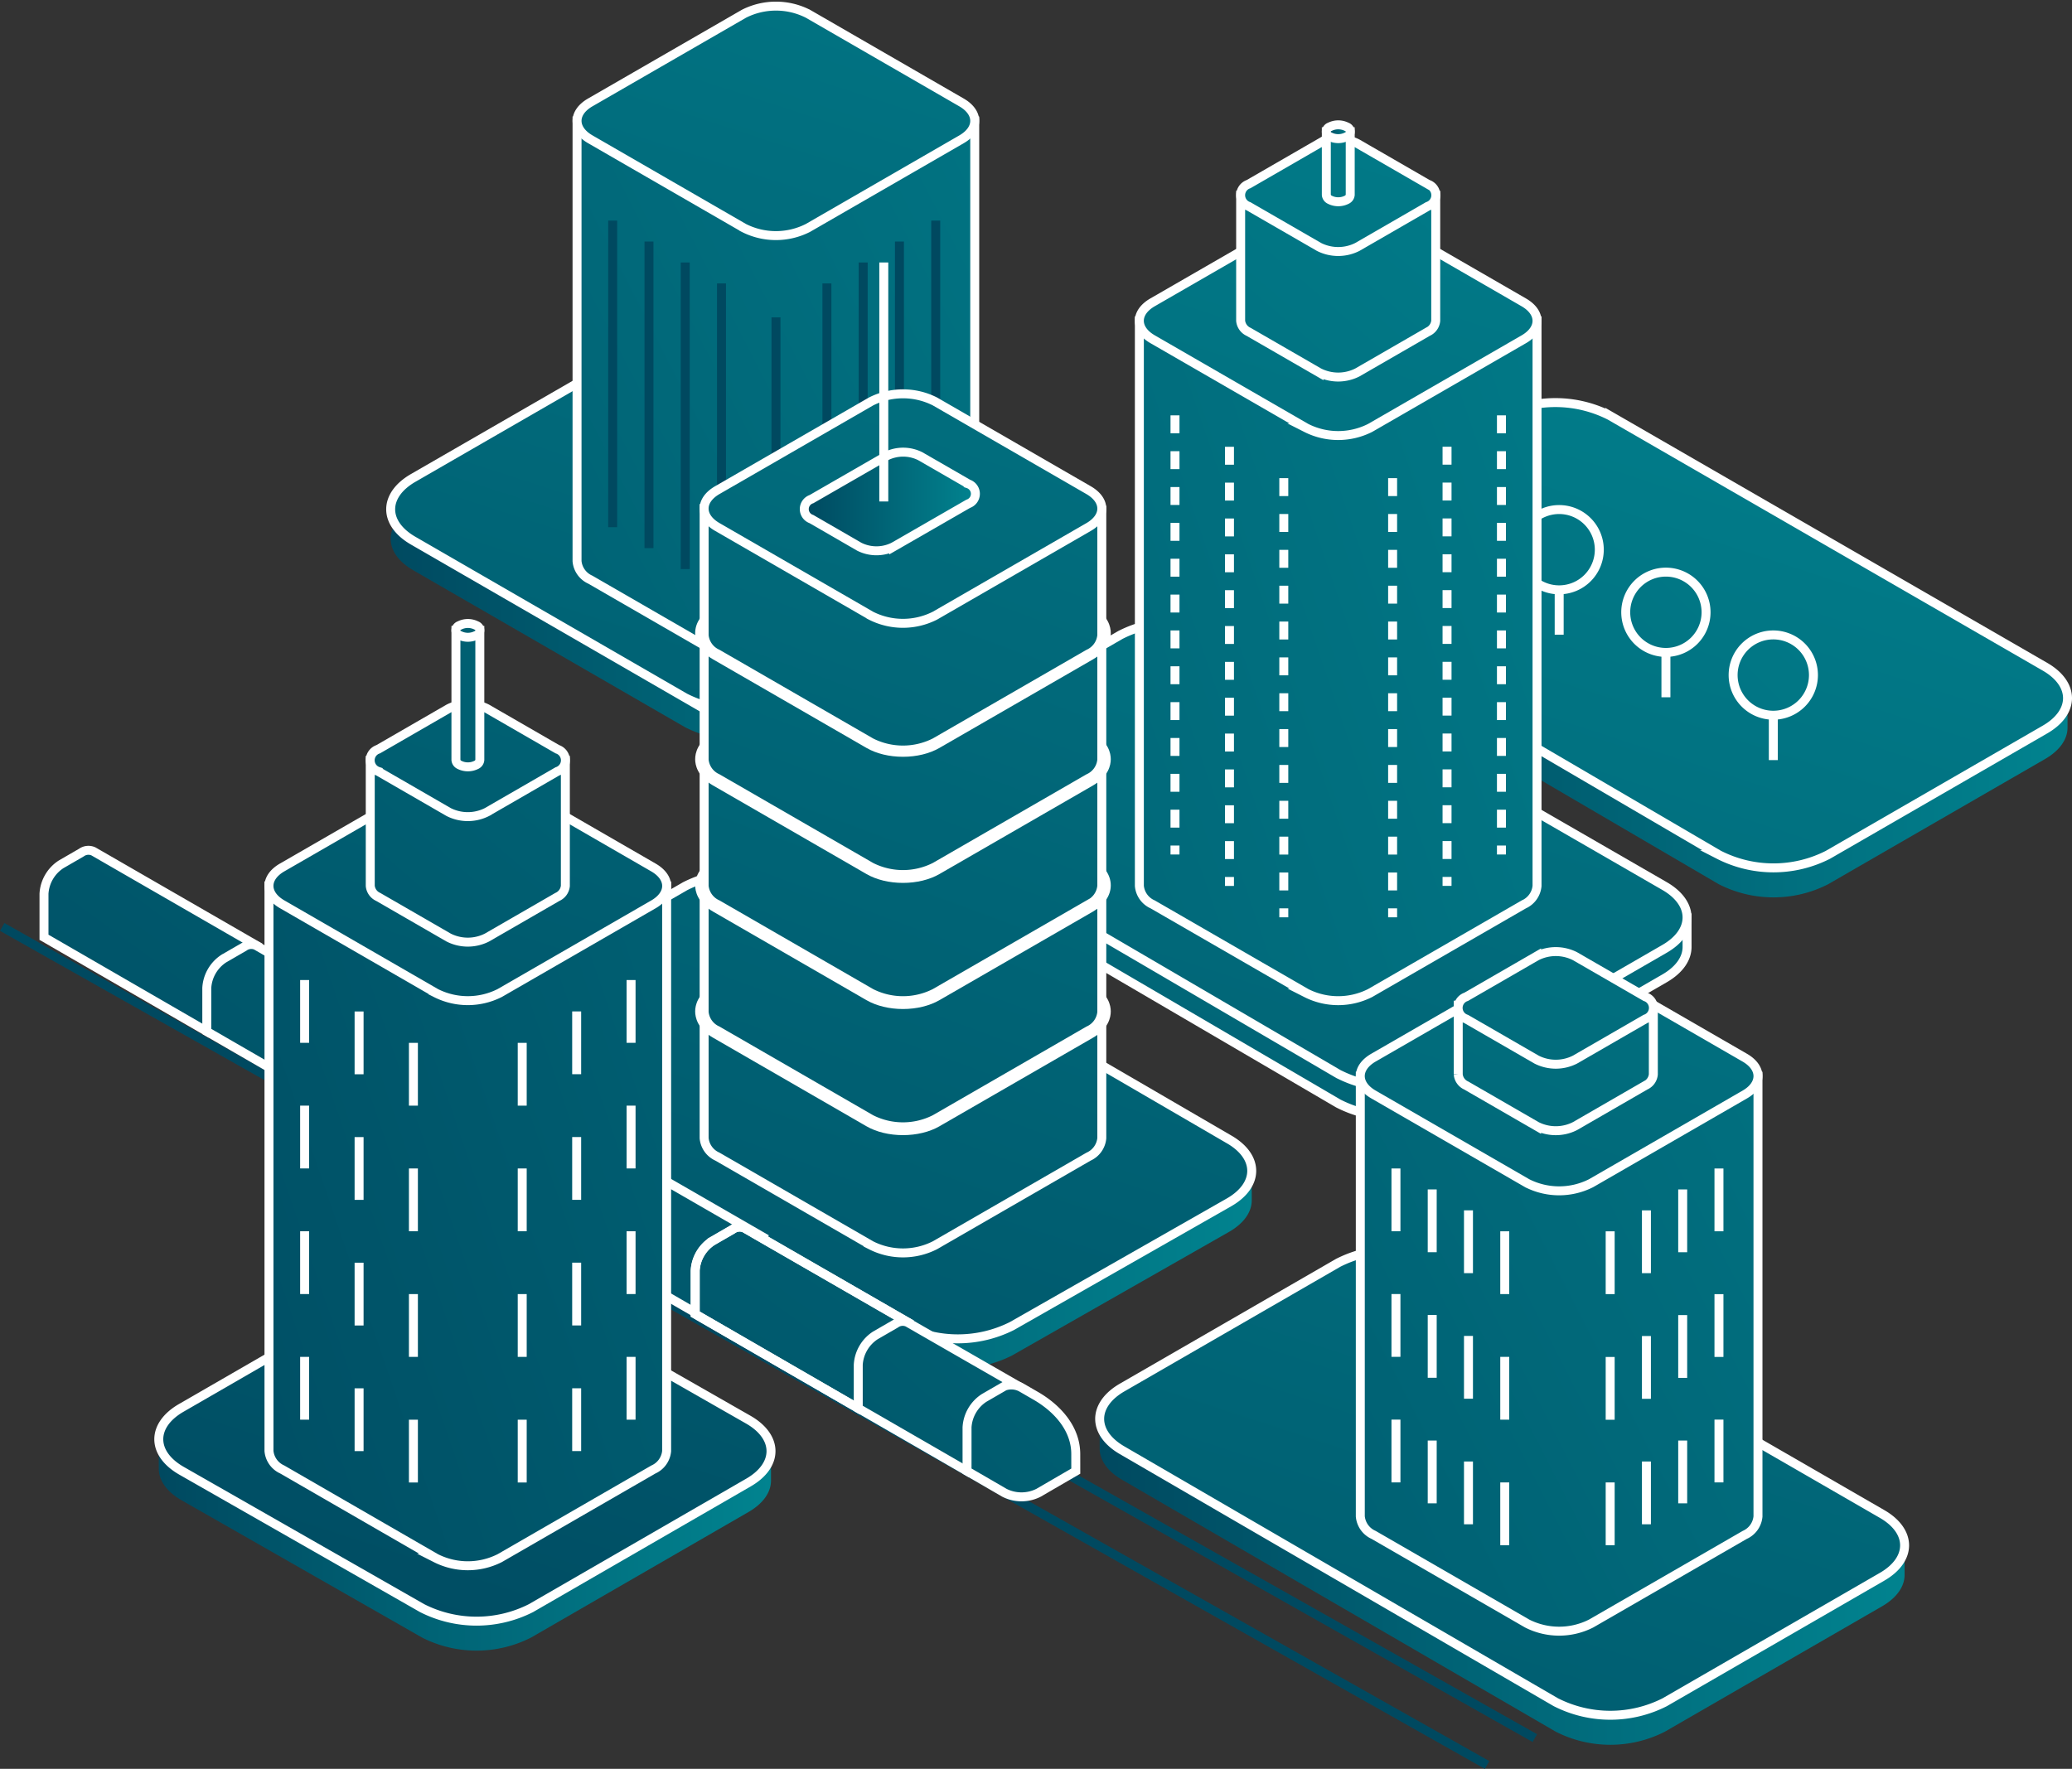 <?xml version="1.0" encoding="UTF-8"?> <svg xmlns="http://www.w3.org/2000/svg" xmlns:xlink="http://www.w3.org/1999/xlink" width="231.128" height="197.367" viewBox="0 0 231.128 197.367"><rect x="0" y="0" width="231.128" height="197.367" fill="#333333" stroke="none"/><defs><linearGradient id="linear-gradient" y1="0.5" x2="1" y2="0.5" gradientUnits="objectBoundingBox"><stop offset="0" stop-color="#004960"></stop><stop offset="1" stop-color="#01838f"></stop></linearGradient><linearGradient id="linear-gradient-8" x1="0.097" y1="1.201" x2="2.669" y2="-3.272" xlink:href="#linear-gradient"></linearGradient><linearGradient id="linear-gradient-9" x1="-0.287" y1="1.864" x2="1.774" y2="-1.704" xlink:href="#linear-gradient"></linearGradient><linearGradient id="linear-gradient-10" x1="-0.707" y1="2.562" x2="1.363" y2="-1.01" xlink:href="#linear-gradient"></linearGradient><linearGradient id="linear-gradient-11" x1="-0.72" y1="2.603" x2="1.35" y2="-0.968" xlink:href="#linear-gradient"></linearGradient><linearGradient id="linear-gradient-12" x1="-1.093" y1="3.248" x2="0.976" y2="-0.324" xlink:href="#linear-gradient"></linearGradient><linearGradient id="linear-gradient-13" x1="-0.832" y1="2.809" x2="1.749" y2="-1.665" xlink:href="#linear-gradient"></linearGradient><linearGradient id="linear-gradient-14" x1="-0.461" y1="2.161" x2="1.604" y2="-1.409" xlink:href="#linear-gradient"></linearGradient><linearGradient id="linear-gradient-15" x1="-15.569" y1="16.569" x2="5.126" y2="-4.126" xlink:href="#linear-gradient"></linearGradient><linearGradient id="linear-gradient-16" x1="-15.296" y1="16.293" x2="5.402" y2="-4.401" xlink:href="#linear-gradient"></linearGradient><linearGradient id="linear-gradient-17" x1="-15.846" y1="16.846" x2="4.849" y2="-3.849" xlink:href="#linear-gradient"></linearGradient><linearGradient id="linear-gradient-18" x1="-1.258" y1="2.506" x2="6.568" y2="-6.663" xlink:href="#linear-gradient"></linearGradient><linearGradient id="linear-gradient-19" x1="-1.419" y1="2.695" x2="6.406" y2="-6.473" xlink:href="#linear-gradient"></linearGradient><linearGradient id="linear-gradient-20" x1="-1.742" y1="3.073" x2="6.083" y2="-6.095" xlink:href="#linear-gradient"></linearGradient><linearGradient id="linear-gradient-21" x1="-1.904" y1="3.262" x2="5.922" y2="-5.906" xlink:href="#linear-gradient"></linearGradient><linearGradient id="linear-gradient-22" x1="-1.581" y1="2.884" x2="6.245" y2="-6.284" xlink:href="#linear-gradient"></linearGradient><linearGradient id="linear-gradient-24" x1="-2.909" y1="4.033" x2="7.599" y2="-7.06" xlink:href="#linear-gradient"></linearGradient><linearGradient id="linear-gradient-25" x1="-4.589" y1="5.448" x2="10.699" y2="-9.373" xlink:href="#linear-gradient"></linearGradient><linearGradient id="linear-gradient-26" x1="-2.115" y1="5.028" x2="8.238" y2="-12.902" xlink:href="#linear-gradient"></linearGradient><linearGradient id="linear-gradient-27" x1="-1.963" y1="2.168" x2="2.217" y2="-0.827" xlink:href="#linear-gradient"></linearGradient><linearGradient id="linear-gradient-28" x1="-2.245" y1="5.255" x2="1.935" y2="-1.987" xlink:href="#linear-gradient"></linearGradient><linearGradient id="linear-gradient-29" x1="-1.2" y1="3.076" x2="2.98" y2="-3.805" xlink:href="#linear-gradient"></linearGradient><linearGradient id="linear-gradient-30" x1="-1.284" y1="3.591" x2="2.896" y2="-3.65" xlink:href="#linear-gradient"></linearGradient><linearGradient id="linear-gradient-31" x1="-1.359" y1="3.337" x2="2.821" y2="-3.544" xlink:href="#linear-gradient"></linearGradient><linearGradient id="linear-gradient-32" x1="-1.443" y1="3.866" x2="2.737" y2="-3.375" xlink:href="#linear-gradient"></linearGradient><linearGradient id="linear-gradient-33" x1="-1.518" y1="3.598" x2="2.663" y2="-3.283" xlink:href="#linear-gradient"></linearGradient><linearGradient id="linear-gradient-34" x1="-1.602" y1="4.141" x2="2.578" y2="-3.101" xlink:href="#linear-gradient"></linearGradient><linearGradient id="linear-gradient-35" x1="-1.676" y1="3.859" x2="2.504" y2="-3.022" xlink:href="#linear-gradient"></linearGradient><linearGradient id="linear-gradient-36" x1="-1.76" y1="4.416" x2="2.42" y2="-2.826" xlink:href="#linear-gradient"></linearGradient><linearGradient id="linear-gradient-37" x1="-1.832" y1="4.116" x2="2.348" y2="-2.765" xlink:href="#linear-gradient"></linearGradient><linearGradient id="linear-gradient-38" x1="-1.917" y1="4.687" x2="2.263" y2="-2.555" xlink:href="#linear-gradient"></linearGradient><linearGradient id="linear-gradient-39" x1="-2.341" y1="2.082" x2="1.84" y2="-0.363" xlink:href="#linear-gradient"></linearGradient><linearGradient id="linear-gradient-40" x1="-2.7" y1="6.044" x2="1.48" y2="-1.197" xlink:href="#linear-gradient"></linearGradient><linearGradient id="linear-gradient-41" x1="-6.179" y1="7.521" x2="2.342" y2="-1.619" xlink:href="#linear-gradient"></linearGradient><linearGradient id="linear-gradient-42" x1="-6.345" y1="12.357" x2="2.175" y2="-2.402" xlink:href="#linear-gradient"></linearGradient><linearGradient id="linear-gradient-43" x1="-56.031" y1="19.753" x2="13.527" y2="-3.981" xlink:href="#linear-gradient"></linearGradient><linearGradient id="linear-gradient-44" x1="0" y1="0.5" y2="0.5" xlink:href="#linear-gradient"></linearGradient><linearGradient id="linear-gradient-45" x1="-1.747" y1="2.013" x2="2.433" y2="-0.982" xlink:href="#linear-gradient"></linearGradient><linearGradient id="linear-gradient-46" x1="-2.028" y1="4.88" x2="2.152" y2="-2.362" xlink:href="#linear-gradient"></linearGradient><linearGradient id="linear-gradient-47" x1="-4.733" y1="8.424" x2="3.788" y2="-4.818" xlink:href="#linear-gradient"></linearGradient><linearGradient id="linear-gradient-48" x1="-4.819" y1="9.714" x2="3.701" y2="-5.045" xlink:href="#linear-gradient"></linearGradient><linearGradient id="linear-gradient-50" x1="-0.535" y1="1.026" x2="3.645" y2="-1.418" xlink:href="#linear-gradient"></linearGradient><linearGradient id="linear-gradient-51" x1="-0.895" y1="2.917" x2="3.285" y2="-4.324" xlink:href="#linear-gradient"></linearGradient><linearGradient id="linear-gradient-52" x1="-2.499" y1="3.574" x2="6.021" y2="-5.566" xlink:href="#linear-gradient"></linearGradient><linearGradient id="linear-gradient-53" x1="-2.666" y1="5.983" x2="5.855" y2="-8.774" xlink:href="#linear-gradient"></linearGradient><linearGradient id="linear-gradient-54" x1="-26.688" y1="5.241" x2="42.864" y2="-6.935" xlink:href="#linear-gradient"></linearGradient><linearGradient id="linear-gradient-55" x1="-28.066" y1="49.973" x2="41.494" y2="-70.496" xlink:href="#linear-gradient"></linearGradient></defs><g id="Group_48" data-name="Group 48" transform="translate(-637.161 -721.576)"><line id="Line_33" data-name="Line 33" x2="165.635" y2="93.503" transform="translate(637.407 825.005)" stroke="#004960" stroke-miterlimit="10" stroke-width="1" fill="url(#linear-gradient)"></line><line id="Line_34" data-name="Line 34" x2="165.635" y2="93.504" transform="translate(642.735 822.008)" stroke="#004960" stroke-miterlimit="10" stroke-width="1" fill="url(#linear-gradient)"></line><path id="Path_288" data-name="Path 288" d="M720.8,883.38c-.051-.031-.1-.064-.149-.1l-26.861-15.343a13.417,13.417,0,0,0-12.137,0l-24.267,14.013a7.832,7.832,0,0,0-.683.449l-1.83-.242v3.295c0,1.269.837,2.537,2.514,3.505l26.865,15.343a13.411,13.411,0,0,0,12.136,0l24.265-14.014c1.675-.967,2.512-2.235,2.512-3.5h0v-3.3Z" fill="url(#linear-gradient)"></path><path id="Path_289" data-name="Path 289" d="M776.786,852.22l-2.728-.333-48.312-28.121a13.4,13.4,0,0,0-12.16-.014l-24.237,13.994a7.07,7.07,0,0,0-.8.541l-1.713-.334v3.295h0c0,1.268.838,2.536,2.513,3.5l48.591,28.058a13.424,13.424,0,0,0,12.1.022l24.2-13.79c1.7-.969,2.551-2.247,2.551-3.526h0Z" fill="url(#linear-gradient)"></path><path id="Path_290" data-name="Path 290" d="M865.059,799.141l-48.331-27.9a13.409,13.409,0,0,0-12.135,0L780.7,785.037a7.036,7.036,0,0,0-.8.543l-1.713-.335v3.295h0c0,1.257.823,2.515,2.472,3.479l48.22,28.212a13.4,13.4,0,0,0,12.175.024l24.22-13.982c1.677-.968,2.515-2.236,2.515-3.5h0v-3.295Z" fill="url(#linear-gradient)"></path><path id="Path_291" data-name="Path 291" d="M725.7,802.73l24.377-14.022c3.365-1.934,3.368-5.079.007-7.016l-30.4-17.517a13.417,13.417,0,0,0-12.127,0l-24.3,14.02c-3.354,1.934-3.357,5.071,0,7.007l30.323,17.519A13.412,13.412,0,0,0,725.7,802.73Z" fill="url(#linear-gradient)"></path><path id="Path_292" data-name="Path 292" d="M846.894,893.675l-48.327-27.9a13.414,13.414,0,0,0-12.136,0l-24.09,13.91a7.329,7.329,0,0,0-.8.54l-1.715-.333v3.3h0c0,1.262.83,2.524,2.492,3.491L810.7,914.794a13.4,13.4,0,0,0,12.158.011l24.244-14c1.675-.969,2.512-2.235,2.512-3.5h0V894Z" fill="url(#linear-gradient)"></path><path id="Path_293" data-name="Path 293" d="M657.388,878.661l24.266-14.013a13.413,13.413,0,0,1,12.137,0l26.861,15.344c3.351,1.934,3.351,5.07,0,7.005l-24.265,14.014a13.411,13.411,0,0,1-12.136,0l-26.865-15.343C654.036,883.732,654.036,880.595,657.388,878.661Z" stroke="#fff" stroke-miterlimit="10" stroke-width="1" fill="url(#linear-gradient-8)"></path><path id="Path_294" data-name="Path 294" d="M750.036,869.536l24.2-13.79c3.379-1.926,3.408-5.069.065-7.015l-48.553-28.26a13.4,13.4,0,0,0-12.159-.015L689.349,834.45c-3.351,1.935-3.351,5.071,0,7.006l48.591,28.057A13.427,13.427,0,0,0,750.036,869.536Z" stroke="#fff" stroke-miterlimit="10" stroke-width="1" fill="url(#linear-gradient-9)"></path><path id="Path_295" data-name="Path 295" d="M822.618,823.61l-48.33-27.9a13.418,13.418,0,0,0-12.136,0l-23.891,13.795a7.262,7.262,0,0,0-.8.543l-1.714-.335v3.3h0c0,1.257.822,2.515,2.472,3.48L786.44,844.7a13.4,13.4,0,0,0,12.175.024l24.222-13.982c1.676-.969,2.513-2.237,2.513-3.5h0v-3.3Z" stroke="#fff" stroke-miterlimit="10" stroke-width="1" fill="url(#linear-gradient-10)"></path><path id="Path_296" data-name="Path 296" d="M798.615,841.429l24.222-13.982c3.35-1.935,3.35-5.073,0-7.007l-48.548-28.024a13.418,13.418,0,0,0-12.136,0l-23.891,13.795c-3.335,1.926-3.355,5.045-.041,6.983l48.22,28.212A13.4,13.4,0,0,0,798.615,841.429Z" stroke="#fff" stroke-miterlimit="10" stroke-width="1" fill="url(#linear-gradient-11)"></path><path id="Path_297" data-name="Path 297" d="M841.055,816.959l24.22-13.982c3.353-1.936,3.353-5.072,0-7.007l-48.547-28.024a13.416,13.416,0,0,0-12.135,0l-23.893,13.8c-3.335,1.925-3.353,5.045-.04,6.983l48.22,28.211A13.394,13.394,0,0,0,841.055,816.959Z" stroke="#fff" stroke-miterlimit="10" stroke-width="1" fill="url(#linear-gradient-12)"></path><path id="Path_298" data-name="Path 298" d="M725.7,799.435l24.377-14.021c3.365-1.935,3.368-5.081.007-7.018l-30.4-17.516a13.414,13.414,0,0,0-12.127,0l-24.3,14.019c-3.354,1.935-3.357,5.072,0,7.007l30.323,17.519A13.415,13.415,0,0,0,725.7,799.435Z" stroke="#fff" stroke-miterlimit="10" stroke-width="1" fill="url(#linear-gradient-13)"></path><path id="Path_299" data-name="Path 299" d="M822.859,911.509l24.244-14c3.35-1.935,3.35-5.071,0-7.005l-48.535-28.024a13.415,13.415,0,0,0-12.136,0l-24.09,13.909c-3.344,1.93-3.353,5.059-.021,7L810.7,911.5A13.4,13.4,0,0,0,822.859,911.509Z" stroke="#fff" stroke-miterlimit="10" stroke-width="1" fill="url(#linear-gradient-14)"></path><g id="Group_29" data-name="Group 29"><line id="Line_35" data-name="Line 35" y1="9.484" transform="translate(822.992 789.893)" fill="#fff" stroke="#fff" stroke-miterlimit="10" stroke-width="1"></line><path id="Path_300" data-name="Path 300" d="M827.469,789.893a4.48,4.48,0,1,1-4.481-4.48A4.48,4.48,0,0,1,827.469,789.893Z" stroke="#fff" stroke-miterlimit="10" stroke-width="1" fill="url(#linear-gradient-15)"></path></g><g id="Group_30" data-name="Group 30"><line id="Line_36" data-name="Line 36" y1="9.485" transform="translate(811.085 782.911)" fill="#fff" stroke="#fff" stroke-miterlimit="10" stroke-width="1"></line><path id="Path_301" data-name="Path 301" d="M815.56,782.911a4.479,4.479,0,1,1-4.48-4.48A4.48,4.48,0,0,1,815.56,782.911Z" stroke="#fff" stroke-miterlimit="10" stroke-width="1" fill="url(#linear-gradient-16)"></path></g><g id="Group_31" data-name="Group 31"><line id="Line_37" data-name="Line 37" y1="9.484" transform="translate(834.972 796.903)" fill="#fff" stroke="#fff" stroke-miterlimit="10" stroke-width="1"></line><path id="Path_302" data-name="Path 302" d="M839.448,796.9a4.48,4.48,0,1,1-4.48-4.48A4.481,4.481,0,0,1,839.448,796.9Z" stroke="#fff" stroke-miterlimit="10" stroke-width="1" fill="url(#linear-gradient-17)"></path></g><path id="Path_303" data-name="Path 303" d="M647.584,816.573h0a1.343,1.343,0,0,0-1.344.134l-2.272,1.316a4.2,4.2,0,0,0-1.9,3.278v4.855l18.183,10.516,5.512-9.612Z" stroke="#fff" stroke-miterlimit="10" stroke-width="1" fill="url(#linear-gradient-18)"></path><path id="Path_304" data-name="Path 304" d="M665.743,827.083v0a1.336,1.336,0,0,0-1.343.134l-2.272,1.315a4.2,4.2,0,0,0-1.9,3.279v4.853l18.184,10.518,5.511-9.612Z" stroke="#fff" stroke-miterlimit="10" stroke-width="1" fill="url(#linear-gradient-19)"></path><path id="Path_305" data-name="Path 305" d="M704.065,849.107h0a1.336,1.336,0,0,0-1.343.134l-2.273,1.315a4.2,4.2,0,0,0-1.9,3.279v4.854l18.183,10.517,5.513-9.612Z" stroke="#fff" stroke-miterlimit="10" stroke-width="1" fill="url(#linear-gradient-20)"></path><path id="Path_306" data-name="Path 306" d="M720.226,858.618h0a1.336,1.336,0,0,0-1.343.134l-2.274,1.315a4.2,4.2,0,0,0-1.9,3.279V868.2L732.9,878.717l5.513-9.613Z" stroke="#fff" stroke-miterlimit="10" stroke-width="1" fill="url(#linear-gradient-21)"></path><path id="Path_307" data-name="Path 307" d="M688.9,842.6h0a1.336,1.336,0,0,0-1.343.134l-2.272,1.315a4.194,4.194,0,0,0-1.9,3.279v4.854L701.575,862.7l5.511-9.613Z" stroke="#fff" stroke-miterlimit="10" stroke-width="1" fill="url(#linear-gradient-22)"></path><path id="Path_308" data-name="Path 308" d="M720.226,858.618h0a1.336,1.336,0,0,0-1.343.134l-2.274,1.315a4.2,4.2,0,0,0-1.9,3.279V868.2L732.9,878.717l5.513-9.613Z" stroke="#fff" stroke-miterlimit="10" stroke-width="1" fill="url(#linear-gradient-21)"></path><path id="Path_309" data-name="Path 309" d="M756.966,880.708" fill="#fff" stroke="#fff" stroke-miterlimit="10" stroke-width="1"></path><path id="Path_310" data-name="Path 310" d="M738.413,869.134h0a1.334,1.334,0,0,0-1.343.135l-2.272,1.314a4.2,4.2,0,0,0-1.9,3.28v4.854l12.136,7.007,5.511-9.613Z" stroke="#fff" stroke-miterlimit="10" stroke-width="1" fill="url(#linear-gradient-24)"></path><path id="Path_311" data-name="Path 311" d="M757.16,883.878c.026-2.843-1.995-5.133-4.473-6.564l-1.57-.907a2.329,2.329,0,0,0-1.913-.165l-2.271,1.315a4.2,4.2,0,0,0-1.9,3.279v4.884l4.173,2.421a4.218,4.218,0,0,0,3.8,0l4.157-2.417Z" stroke="#fff" stroke-miterlimit="10" stroke-width="1" fill="url(#linear-gradient-25)"></path><line id="Line_38" data-name="Line 38" x1="17.912" y1="10.342" transform="translate(683.393 848.379)" stroke="#fff" stroke-miterlimit="10" stroke-width="1" fill="url(#linear-gradient-26)"></line><path id="Path_312" data-name="Path 312" d="M745.89,735.076H701.529v49.117h0a2.506,2.506,0,0,0,1.479,2.06l17.134,9.892a7.878,7.878,0,0,0,7.133,0l17.137-9.886a2.509,2.509,0,0,0,1.478-2.061h0Z" stroke="#fff" stroke-miterlimit="10" stroke-width="1" fill="url(#linear-gradient-27)"></path><path id="Path_313" data-name="Path 313" d="M727.278,747.012l17.134-9.889c1.971-1.136,1.972-2.981,0-4.119l-17.129-9.893a7.889,7.889,0,0,0-7.135,0L703.01,733c-1.972,1.137-1.973,2.982,0,4.12l17.135,9.893A7.89,7.89,0,0,0,727.278,747.012Z" stroke="#fff" stroke-miterlimit="10" stroke-width="1" fill="url(#linear-gradient-28)"></path><g id="Group_32" data-name="Group 32"><line id="Line_39" data-name="Line 39" y1="34.207" transform="translate(705.506 746.191)" fill="#fff" stroke="#004960" stroke-miterlimit="10" stroke-width="1"></line><line id="Line_40" data-name="Line 40" y1="34.208" transform="translate(709.552 748.527)" fill="#fff" stroke="#004960" stroke-miterlimit="10" stroke-width="1"></line><line id="Line_41" data-name="Line 41" y1="34.208" transform="translate(713.598 750.864)" fill="#fff" stroke="#004960" stroke-miterlimit="10" stroke-width="1"></line><line id="Line_42" data-name="Line 42" y1="34.208" transform="translate(717.642 753.2)" fill="#fff" stroke="#004960" stroke-miterlimit="10" stroke-width="1"></line></g><g id="Group_33" data-name="Group 33"><line id="Line_43" data-name="Line 43" y1="34.209" transform="translate(741.538 746.188)" fill="#fff" stroke="#004960" stroke-miterlimit="10" stroke-width="1"></line><line id="Line_44" data-name="Line 44" y1="34.209" transform="translate(737.493 748.526)" fill="#fff" stroke="#004960" stroke-miterlimit="10" stroke-width="1"></line><line id="Line_45" data-name="Line 45" y1="34.209" transform="translate(733.447 750.862)" fill="#fff" stroke="#004960" stroke-miterlimit="10" stroke-width="1"></line><line id="Line_46" data-name="Line 46" y1="34.209" transform="translate(729.403 753.199)" fill="#fff" stroke="#004960" stroke-miterlimit="10" stroke-width="1"></line></g><line id="Line_47" data-name="Line 47" y2="34.395" transform="translate(723.719 756.989)" fill="#fff" stroke="#004960" stroke-miterlimit="10" stroke-width="1"></line><g id="Group_34" data-name="Group 34"><path id="Path_314" data-name="Path 314" d="M760.065,834.616l-44.36-.19v14.143h0a2.51,2.51,0,0,0,1.479,2.06l17.134,9.891a7.878,7.878,0,0,0,7.134,0l17.135-9.887a2.508,2.508,0,0,0,1.478-2.059h0Z" stroke="#fff" stroke-miterlimit="10" stroke-width="1" fill="url(#linear-gradient-29)"></path><g id="Path_315" data-name="Path 315" stroke-miterlimit="10" fill="url(#linear-gradient-30)"><path d="M 737.885 847.733 C 737.885 847.733 737.885 847.733 737.885 847.733 C 736.451 847.733 735.095 847.406 734.068 846.813 L 716.934 836.919 C 715.82 836.276 715.206 835.392 715.206 834.427 C 715.205 833.463 715.82 832.577 716.935 831.933 L 734.075 822.046 C 735.102 821.453 736.457 821.127 737.89 821.127 C 739.325 821.127 740.681 821.454 741.709 822.047 L 758.839 831.94 C 759.953 832.583 760.566 833.468 760.566 834.432 C 760.566 835.397 759.952 836.282 758.837 836.926 L 741.702 846.814 C 740.674 847.407 739.318 847.733 737.885 847.733 Z" stroke="none"></path><path d="M 737.885 847.233 C 739.176 847.233 740.467 846.949 741.452 846.381 L 758.587 836.493 C 760.558 835.355 760.559 833.511 758.589 832.373 L 741.459 822.48 C 740.474 821.911 739.182 821.627 737.89 821.627 C 736.6 821.627 735.31 821.911 734.325 822.479 L 717.185 832.366 C 715.213 833.504 715.212 835.349 717.184 836.486 L 734.318 846.38 C 735.303 846.949 736.594 847.233 737.885 847.233 M 737.885 848.233 L 737.885 847.233 L 737.885 848.233 C 736.364 848.233 734.92 847.882 733.818 847.246 L 716.684 837.352 C 714.963 836.36 714.706 835.094 714.706 834.427 C 714.705 833.761 714.962 832.494 716.685 831.5 L 733.825 821.613 C 734.927 820.977 736.371 820.627 737.89 820.627 C 739.411 820.627 740.856 820.977 741.959 821.614 L 759.089 831.507 C 760.809 832.501 761.066 833.766 761.066 834.432 C 761.066 835.099 760.809 836.365 759.087 837.359 L 741.952 847.247 C 740.849 847.883 739.405 848.233 737.885 848.233 Z" stroke="none" fill="#fff"></path></g></g><g id="Group_35" data-name="Group 35"><path id="Path_316" data-name="Path 316" d="M760.065,820.543l-44.36-.189V834.5h0a2.506,2.506,0,0,0,1.479,2.059l17.134,9.893a7.884,7.884,0,0,0,7.134,0l17.135-9.889a2.5,2.5,0,0,0,1.478-2.059h0Z" stroke="#fff" stroke-miterlimit="10" stroke-width="1" fill="url(#linear-gradient-31)"></path><g id="Path_317" data-name="Path 317" stroke-miterlimit="10" fill="url(#linear-gradient-32)"><path d="M 737.884 833.661 C 736.45 833.661 735.095 833.334 734.068 832.741 L 716.934 822.848 C 715.819 822.205 715.206 821.319 715.206 820.355 C 715.206 819.39 715.82 818.505 716.935 817.861 L 734.075 807.974 C 735.102 807.381 736.457 807.054 737.89 807.054 C 739.325 807.054 740.681 807.381 741.709 807.975 L 758.839 817.868 C 759.953 818.511 760.566 819.396 760.566 820.361 C 760.566 821.325 759.951 822.211 758.837 822.853 L 741.702 832.741 C 740.674 833.334 739.318 833.661 737.884 833.661 Z" stroke="none"></path><path d="M 737.884 833.161 C 739.175 833.161 740.467 832.876 741.452 832.308 L 758.587 822.42 C 760.558 821.284 760.559 819.438 758.589 818.301 L 741.459 808.408 C 740.474 807.839 739.182 807.554 737.89 807.554 C 736.6 807.554 735.31 807.838 734.325 808.407 L 717.185 818.294 C 715.213 819.432 715.212 821.277 717.184 822.415 L 734.318 832.308 C 735.302 832.876 736.593 833.161 737.884 833.161 M 737.884 834.161 C 736.364 834.161 734.92 833.81 733.818 833.174 L 716.684 823.281 C 714.963 822.288 714.706 821.021 714.706 820.355 C 714.706 819.689 714.963 818.422 716.685 817.428 L 733.825 807.541 C 734.927 806.905 736.37 806.554 737.89 806.554 C 739.411 806.554 740.856 806.905 741.959 807.542 L 759.089 817.435 C 760.346 818.16 761.066 819.227 761.066 820.361 C 761.066 821.495 760.344 822.562 759.086 823.286 L 741.952 833.174 C 740.849 833.81 739.404 834.161 737.884 834.161 Z" stroke="none" fill="#fff"></path></g></g><g id="Group_36" data-name="Group 36"><path id="Path_318" data-name="Path 318" d="M760.065,806.472l-44.36-.19v14.142h0a2.506,2.506,0,0,0,1.479,2.06l17.134,9.893a7.881,7.881,0,0,0,7.134,0l17.135-9.886a2.509,2.509,0,0,0,1.478-2.061h0Z" stroke="#fff" stroke-miterlimit="10" stroke-width="1" fill="url(#linear-gradient-33)"></path><g id="Path_319" data-name="Path 319" stroke-miterlimit="10" fill="url(#linear-gradient-34)"><path d="M 737.884 819.589 C 736.45 819.589 735.095 819.262 734.068 818.669 L 716.934 808.776 C 715.819 808.133 715.205 807.247 715.206 806.283 C 715.206 805.318 715.82 804.433 716.935 803.79 L 734.075 793.901 C 735.102 793.308 736.457 792.982 737.89 792.982 C 739.325 792.982 740.681 793.309 741.709 793.903 L 758.839 803.796 C 759.953 804.439 760.566 805.324 760.566 806.288 C 760.566 807.253 759.952 808.138 758.837 808.782 L 741.702 818.669 C 740.674 819.262 739.318 819.589 737.884 819.589 Z" stroke="none"></path><path d="M 737.884 819.089 C 739.175 819.089 740.467 818.805 741.452 818.236 L 758.587 808.349 C 760.558 807.211 760.559 805.367 758.589 804.229 L 741.459 794.336 C 740.474 793.767 739.182 793.482 737.89 793.482 C 736.6 793.482 735.31 793.766 734.325 794.334 L 717.185 804.223 C 715.213 805.36 715.212 807.205 717.184 808.343 L 734.318 818.236 C 735.302 818.805 736.593 819.089 737.884 819.089 M 737.884 820.089 C 736.364 820.089 734.92 819.738 733.818 819.102 L 716.684 809.209 C 714.962 808.215 714.705 806.949 714.706 806.283 C 714.706 805.616 714.963 804.35 716.686 803.357 L 733.825 793.468 C 734.927 792.832 736.371 792.482 737.89 792.482 C 739.411 792.482 740.856 792.833 741.959 793.47 L 759.089 803.363 C 760.809 804.357 761.066 805.622 761.066 806.288 C 761.066 806.955 760.809 808.221 759.087 809.215 L 741.952 819.102 C 740.849 819.738 739.404 820.089 737.884 820.089 Z" stroke="none" fill="#fff"></path></g></g><g id="Group_37" data-name="Group 37"><path id="Path_320" data-name="Path 320" d="M760.065,792.4l-44.36-.19v14.143h0a2.508,2.508,0,0,0,1.479,2.06l17.134,9.892a7.89,7.89,0,0,0,7.134,0l17.135-9.888a2.506,2.506,0,0,0,1.478-2.06h0Z" stroke="#fff" stroke-miterlimit="10" stroke-width="1" fill="url(#linear-gradient-35)"></path><g id="Path_321" data-name="Path 321" stroke-miterlimit="10" fill="url(#linear-gradient-36)"><path d="M 737.885 805.517 C 737.885 805.517 737.885 805.517 737.885 805.517 C 736.451 805.517 735.095 805.19 734.068 804.596 L 716.934 794.703 C 715.819 794.06 715.206 793.175 715.206 792.211 C 715.206 791.246 715.82 790.361 716.935 789.718 L 734.075 779.83 C 735.102 779.237 736.458 778.91 737.891 778.91 C 739.325 778.91 740.681 779.237 741.709 779.831 L 758.839 789.724 C 759.953 790.367 760.566 791.252 760.566 792.216 C 760.566 793.181 759.952 794.066 758.837 794.71 L 741.702 804.597 C 740.674 805.19 739.319 805.517 737.885 805.517 Z" stroke="none"></path><path d="M 737.885 805.017 C 739.176 805.017 740.467 804.732 741.452 804.164 L 758.587 794.277 C 760.558 793.139 760.559 791.295 758.589 790.157 L 741.459 780.264 C 740.474 779.695 739.182 779.41 737.891 779.41 C 736.6 779.41 735.31 779.695 734.325 780.263 L 717.185 790.151 C 715.213 791.288 715.212 793.133 717.184 794.27 L 734.318 804.163 C 735.303 804.732 736.594 805.017 737.885 805.017 M 737.885 806.017 L 737.885 805.017 L 737.885 806.017 C 736.364 806.017 734.92 805.666 733.818 805.029 L 716.684 795.136 C 714.963 794.144 714.706 792.877 714.706 792.211 C 714.706 791.077 715.427 790.01 716.685 789.285 L 733.825 779.397 C 734.927 778.761 736.371 778.41 737.891 778.41 C 739.412 778.41 740.857 778.761 741.959 779.398 L 759.089 789.291 C 760.809 790.285 761.066 791.55 761.066 792.216 C 761.066 792.883 760.809 794.149 759.087 795.143 L 741.952 805.03 C 740.849 805.666 739.405 806.017 737.885 806.017 Z" stroke="none" fill="#fff"></path></g></g><g id="Group_38" data-name="Group 38"><path id="Path_322" data-name="Path 322" d="M760.065,778.507l-44.36-.189V792.46h0a2.507,2.507,0,0,0,1.479,2.06l17.134,9.893a7.89,7.89,0,0,0,7.134,0l17.135-9.888a2.51,2.51,0,0,0,1.478-2.06h0Z" stroke="#fff" stroke-miterlimit="10" stroke-width="1" fill="url(#linear-gradient-37)"></path><path id="Path_323" data-name="Path 323" d="M741.452,790.271l17.135-9.887c1.971-1.137,1.972-2.981,0-4.119l-17.13-9.893a7.883,7.883,0,0,0-7.134,0l-17.14,9.888c-1.972,1.137-1.973,2.983,0,4.12l17.134,9.893A7.881,7.881,0,0,0,741.452,790.271Z" stroke="#fff" stroke-miterlimit="10" stroke-width="1" fill="url(#linear-gradient-38)"></path></g><path id="Path_324" data-name="Path 324" d="M737.885,862.579" fill="#fff" stroke="#fff" stroke-miterlimit="10" stroke-width="1"></path><path id="Path_325" data-name="Path 325" d="M716.089,847.454" fill="#fff" stroke="#fff" stroke-miterlimit="10" stroke-width="1"></path><path id="Path_326" data-name="Path 326" d="M759.683,786.633" fill="#fff" stroke="#fff" stroke-miterlimit="10" stroke-width="1"></path><path id="Path_327" data-name="Path 327" d="M759.683,847.459" fill="#fff" stroke="#fff" stroke-miterlimit="10" stroke-width="1"></path><path id="Path_328" data-name="Path 328" d="M716.089,786.628" fill="#fff" stroke="#fff" stroke-miterlimit="10" stroke-width="1"></path><path id="Path_329" data-name="Path 329" d="M808.615,757.373l-44.36-.005v63.055h0a2.5,2.5,0,0,0,1.478,2.06l17.134,9.893a7.88,7.88,0,0,0,7.134,0l17.135-9.887a2.508,2.508,0,0,0,1.479-2.06h0Z" stroke="#fff" stroke-miterlimit="10" stroke-width="1" fill="url(#linear-gradient-39)"></path><path id="Path_330" data-name="Path 330" d="M790,769.321l17.135-9.887c1.971-1.138,1.972-2.982,0-4.121l-17.129-9.893a7.885,7.885,0,0,0-7.133,0l-17.141,9.888c-1.971,1.137-1.972,2.982,0,4.12l17.134,9.893A7.89,7.89,0,0,0,790,769.321Z" stroke="#fff" stroke-miterlimit="10" stroke-width="1" fill="url(#linear-gradient-40)"></path><path id="Path_331" data-name="Path 331" d="M786.434,834.433" fill="#fff" stroke="#fff" stroke-miterlimit="10" stroke-width="1"></path><g id="Group_39" data-name="Group 39"><path id="Path_332" data-name="Path 332" d="M797.314,757.363V743.358H775.553v14.006a1.509,1.509,0,0,0,.885,1.236l7.855,4.534a4.728,4.728,0,0,0,4.281,0l7.854-4.534A1.506,1.506,0,0,0,797.314,757.363Z" stroke="#fff" stroke-miterlimit="10" stroke-width="1" fill="url(#linear-gradient-41)"></path><path id="Path_333" data-name="Path 333" d="M776.438,742.122l7.855-4.535a4.735,4.735,0,0,1,4.281,0l7.854,4.535a1.3,1.3,0,0,1,0,2.472l-7.854,4.534a4.734,4.734,0,0,1-4.281,0l-7.855-4.534A1.305,1.305,0,0,1,776.438,742.122Z" stroke="#fff" stroke-miterlimit="10" stroke-width="1" fill="url(#linear-gradient-42)"></path></g><path id="Path_334" data-name="Path 334" d="M808.231,758.488" fill="#fff" stroke="#fff" stroke-miterlimit="10" stroke-width="1"></path><path id="Path_335" data-name="Path 335" d="M764.637,758.482" fill="#fff" stroke="#fff" stroke-miterlimit="10" stroke-width="1"></path><line id="Line_48" data-name="Line 48" y1="49.047" transform="translate(768.23 767.873)" fill="#fff" stroke="#fff" stroke-miterlimit="10" stroke-width="1" stroke-dasharray="1 1 0"></line><line id="Line_49" data-name="Line 49" y1="49.047" transform="translate(804.644 767.873)" fill="#fff" stroke="#fff" stroke-miterlimit="10" stroke-width="1" stroke-dasharray="1 1 0"></line><line id="Line_50" data-name="Line 50" y1="49.046" transform="translate(774.307 771.382)" fill="#fff" stroke="#fff" stroke-miterlimit="10" stroke-width="1" stroke-dasharray="1 1 0"></line><line id="Line_51" data-name="Line 51" y1="49.045" transform="translate(798.577 771.377)" fill="#fff" stroke="#fff" stroke-miterlimit="10" stroke-width="1" stroke-dasharray="1 1 0"></line><line id="Line_52" data-name="Line 52" y1="49.046" transform="translate(780.366 774.882)" fill="#fff" stroke="#fff" stroke-miterlimit="10" stroke-width="1" stroke-dasharray="1 1 0"></line><line id="Line_53" data-name="Line 53" y1="49.046" transform="translate(792.505 774.882)" fill="#fff" stroke="#fff" stroke-miterlimit="10" stroke-width="1" stroke-dasharray="1 1 0"></line><path id="Path_336" data-name="Path 336" d="M785.11,736.275v7.043a.662.662,0,0,0,.39.544,2.074,2.074,0,0,0,1.885,0,.661.661,0,0,0,.391-.544v-7.043Z" stroke="#fff" stroke-miterlimit="10" stroke-width="1" fill="url(#linear-gradient-43)"></path><path id="Path_337" data-name="Path 337" d="M787.385,735.73a.575.575,0,0,1,0,1.089,2.082,2.082,0,0,1-1.886,0,.575.575,0,0,1,0-1.089A2.089,2.089,0,0,1,787.385,735.73Z" stroke="#fff" stroke-miterlimit="10" stroke-width="1" fill="url(#linear-gradient-44)"></path><path id="Path_338" data-name="Path 338" d="M833.26,841.659H788.9v49.116h0a2.508,2.508,0,0,0,1.479,2.06l17.135,9.893a7.885,7.885,0,0,0,7.133,0l17.135-9.888a2.5,2.5,0,0,0,1.479-2.059h0Z" stroke="#fff" stroke-miterlimit="10" stroke-width="1" fill="url(#linear-gradient-45)"></path><path id="Path_339" data-name="Path 339" d="M814.647,853.594l17.134-9.888c1.972-1.137,1.973-2.982,0-4.12l-17.129-9.892a7.884,7.884,0,0,0-7.134,0l-17.14,9.888c-1.972,1.138-1.973,2.983,0,4.12l17.135,9.893A7.881,7.881,0,0,0,814.647,853.594Z" stroke="#fff" stroke-miterlimit="10" stroke-width="1" fill="url(#linear-gradient-46)"></path><path id="Path_340" data-name="Path 340" d="M811.079,904.785" fill="#fff" stroke="#fff" stroke-miterlimit="10" stroke-width="1"></path><path id="Path_341" data-name="Path 341" d="M821.587,841.456v-7.415l-21.762-.306v7.721a1.5,1.5,0,0,0,.886,1.236l7.853,4.534a4.732,4.732,0,0,0,4.283,0l7.853-4.535A1.5,1.5,0,0,0,821.587,841.456Z" stroke="#fff" stroke-miterlimit="10" stroke-width="1" fill="url(#linear-gradient-47)"></path><path id="Path_342" data-name="Path 342" d="M800.711,832.8l7.853-4.535a4.739,4.739,0,0,1,4.283,0L820.7,832.8a1.3,1.3,0,0,1,0,2.472l-7.853,4.534a4.732,4.732,0,0,1-4.283,0l-7.853-4.534A1.3,1.3,0,0,1,800.711,832.8Z" stroke="#fff" stroke-miterlimit="10" stroke-width="1" fill="url(#linear-gradient-48)"></path><path id="Path_343" data-name="Path 343" d="M789.283,889.66" fill="#fff" stroke="#fff" stroke-miterlimit="10" stroke-width="1"></path><path id="Path_344" data-name="Path 344" d="M832.877,828.839" fill="#fff" stroke="#fff" stroke-miterlimit="10" stroke-width="1"></path><path id="Path_345" data-name="Path 345" d="M832.877,889.666" fill="#fff" stroke="#fff" stroke-miterlimit="10" stroke-width="1"></path><path id="Path_346" data-name="Path 346" d="M789.283,828.833" fill="#fff" stroke="#fff" stroke-miterlimit="10" stroke-width="1"></path><path id="Path_347" data-name="Path 347" d="M792.877,838.225" fill="#fff" stroke="#fff" stroke-miterlimit="10" stroke-width="1"></path><path id="Path_348" data-name="Path 348" d="M792.877,845.231" fill="#fff" stroke="#fff" stroke-miterlimit="10" stroke-width="1"></path><g id="Group_40" data-name="Group 40"><line id="Line_54" data-name="Line 54" y1="7.006" transform="translate(792.877 851.953)" fill="#fff" stroke="#fff" stroke-miterlimit="10" stroke-width="1"></line><line id="Line_55" data-name="Line 55" y1="7.005" transform="translate(796.922 854.291)" fill="#fff" stroke="#fff" stroke-miterlimit="10" stroke-width="1"></line><line id="Line_56" data-name="Line 56" y1="7.008" transform="translate(800.967 856.625)" fill="#fff" stroke="#fff" stroke-miterlimit="10" stroke-width="1"></line><line id="Line_57" data-name="Line 57" y1="7.006" transform="translate(805.013 858.963)" fill="#fff" stroke="#fff" stroke-miterlimit="10" stroke-width="1"></line></g><g id="Group_41" data-name="Group 41"><line id="Line_58" data-name="Line 58" y1="7.006" transform="translate(828.908 851.955)" fill="#fff" stroke="#fff" stroke-miterlimit="10" stroke-width="1"></line><line id="Line_59" data-name="Line 59" y1="7.007" transform="translate(824.863 854.292)" fill="#fff" stroke="#fff" stroke-miterlimit="10" stroke-width="1"></line><line id="Line_60" data-name="Line 60" y1="7.006" transform="translate(820.817 856.628)" fill="#fff" stroke="#fff" stroke-miterlimit="10" stroke-width="1"></line><line id="Line_61" data-name="Line 61" y1="7.007" transform="translate(816.773 858.965)" fill="#fff" stroke="#fff" stroke-miterlimit="10" stroke-width="1"></line></g><g id="Group_42" data-name="Group 42"><line id="Line_62" data-name="Line 62" y1="7.006" transform="translate(792.877 865.964)" fill="#fff" stroke="#fff" stroke-miterlimit="10" stroke-width="1"></line><line id="Line_63" data-name="Line 63" y1="7.006" transform="translate(796.922 868.301)" fill="#fff" stroke="#fff" stroke-miterlimit="10" stroke-width="1"></line><line id="Line_64" data-name="Line 64" y1="7.006" transform="translate(800.967 870.637)" fill="#fff" stroke="#fff" stroke-miterlimit="10" stroke-width="1"></line><line id="Line_65" data-name="Line 65" y1="7.007" transform="translate(805.013 872.974)" fill="#fff" stroke="#fff" stroke-miterlimit="10" stroke-width="1"></line></g><g id="Group_43" data-name="Group 43"><line id="Line_66" data-name="Line 66" y1="7.006" transform="translate(828.908 865.976)" fill="#fff" stroke="#fff" stroke-miterlimit="10" stroke-width="1"></line><line id="Line_67" data-name="Line 67" y1="7.007" transform="translate(824.863 868.312)" fill="#fff" stroke="#fff" stroke-miterlimit="10" stroke-width="1"></line><line id="Line_68" data-name="Line 68" y1="7.006" transform="translate(820.817 870.648)" fill="#fff" stroke="#fff" stroke-miterlimit="10" stroke-width="1"></line><line id="Line_69" data-name="Line 69" y1="7.006" transform="translate(816.773 872.985)" fill="#fff" stroke="#fff" stroke-miterlimit="10" stroke-width="1"></line></g><g id="Group_44" data-name="Group 44"><line id="Line_70" data-name="Line 70" y1="7.007" transform="translate(792.877 879.974)" fill="#fff" stroke="#fff" stroke-miterlimit="10" stroke-width="1"></line><line id="Line_71" data-name="Line 71" y1="7.007" transform="translate(796.922 882.31)" fill="#fff" stroke="#fff" stroke-miterlimit="10" stroke-width="1"></line><line id="Line_72" data-name="Line 72" y1="7.006" transform="translate(800.967 884.648)" fill="#fff" stroke="#fff" stroke-miterlimit="10" stroke-width="1"></line><line id="Line_73" data-name="Line 73" y1="7.006" transform="translate(805.013 886.984)" fill="#fff" stroke="#fff" stroke-miterlimit="10" stroke-width="1"></line></g><g id="Group_45" data-name="Group 45"><line id="Line_74" data-name="Line 74" y1="7.007" transform="translate(828.908 879.974)" fill="#fff" stroke="#fff" stroke-miterlimit="10" stroke-width="1"></line><line id="Line_75" data-name="Line 75" y1="7.007" transform="translate(824.863 882.31)" fill="#fff" stroke="#fff" stroke-miterlimit="10" stroke-width="1"></line><line id="Line_76" data-name="Line 76" y1="7.006" transform="translate(820.817 884.648)" fill="#fff" stroke="#fff" stroke-miterlimit="10" stroke-width="1"></line><line id="Line_77" data-name="Line 77" y1="7.006" transform="translate(816.773 886.984)" fill="#fff" stroke="#fff" stroke-miterlimit="10" stroke-width="1"></line></g><path id="Path_349" data-name="Path 349" d="M843.511,864.313" fill="#fff" stroke="#fff" stroke-miterlimit="10" stroke-width="1"></path><path id="Path_350" data-name="Path 350" d="M847.1,819.885" fill="#fff" stroke="#fff" stroke-miterlimit="10" stroke-width="1"></path><path id="Path_351" data-name="Path 351" d="M727.682,777.268l8.3-4.782a4.251,4.251,0,0,1,3.846,0l5.337,3.077a1.174,1.174,0,0,1,0,2.225l-8.313,4.786a4.259,4.259,0,0,1-3.848,0l-5.329-3.081A1.173,1.173,0,0,1,727.682,777.268Z" stroke="#fff" stroke-miterlimit="10" stroke-width="1" fill="url(#linear-gradient)"></path><g id="Group_47" data-name="Group 47"><path id="Path_352" data-name="Path 352" d="M711.524,820.426l-44.359-.005v63.056h0a2.509,2.509,0,0,0,1.477,2.06l17.134,9.892a7.89,7.89,0,0,0,7.134,0l17.136-9.889a2.5,2.5,0,0,0,1.477-2.059h0Z" stroke="#fff" stroke-miterlimit="10" stroke-width="1" fill="url(#linear-gradient-50)"></path><path id="Path_353" data-name="Path 353" d="M692.911,832.373l17.136-9.886c1.971-1.138,1.972-2.983,0-4.12l-17.13-9.893a7.877,7.877,0,0,0-7.134,0l-17.14,9.887c-1.971,1.138-1.971,2.983,0,4.12l17.134,9.893A7.881,7.881,0,0,0,692.911,832.373Z" stroke="#fff" stroke-miterlimit="10" stroke-width="1" fill="url(#linear-gradient-51)"></path><path id="Path_354" data-name="Path 354" d="M689.344,897.486" fill="#fff" stroke="#fff" stroke-miterlimit="10" stroke-width="1"></path><g id="Group_46" data-name="Group 46"><path id="Path_355" data-name="Path 355" d="M700.226,820.416V806.411H678.462v14.005a1.506,1.506,0,0,0,.888,1.237l7.853,4.533a4.72,4.72,0,0,0,4.28,0l7.855-4.534A1.5,1.5,0,0,0,700.226,820.416Z" stroke="#fff" stroke-miterlimit="10" stroke-width="1" fill="url(#linear-gradient-52)"></path><path id="Path_356" data-name="Path 356" d="M679.35,805.175l7.853-4.534a4.72,4.72,0,0,1,4.28,0l7.855,4.534a1.3,1.3,0,0,1,0,2.471l-7.855,4.536a4.732,4.732,0,0,1-4.28,0l-7.853-4.536A1.3,1.3,0,0,1,679.35,805.175Z" stroke="#fff" stroke-miterlimit="10" stroke-width="1" fill="url(#linear-gradient-53)"></path></g><path id="Path_357" data-name="Path 357" d="M667.548,882.361" fill="#fff" stroke="#fff" stroke-miterlimit="10" stroke-width="1"></path><path id="Path_358" data-name="Path 358" d="M711.142,821.541" fill="#fff" stroke="#fff" stroke-miterlimit="10" stroke-width="1"></path><path id="Path_359" data-name="Path 359" d="M711.143,882.367" fill="#fff" stroke="#fff" stroke-miterlimit="10" stroke-width="1"></path><path id="Path_360" data-name="Path 360" d="M667.548,821.536" fill="#fff" stroke="#fff" stroke-miterlimit="10" stroke-width="1"></path><line id="Line_78" data-name="Line 78" y1="7.006" transform="translate(671.141 830.927)" fill="#fff" stroke="#fff" stroke-miterlimit="10" stroke-width="1"></line><line id="Line_79" data-name="Line 79" y1="7.006" transform="translate(707.556 830.927)" fill="#fff" stroke="#fff" stroke-miterlimit="10" stroke-width="1"></line><line id="Line_80" data-name="Line 80" y1="7.007" transform="translate(677.217 834.435)" fill="#fff" stroke="#fff" stroke-miterlimit="10" stroke-width="1"></line><line id="Line_81" data-name="Line 81" y1="7.006" transform="translate(701.488 834.429)" fill="#fff" stroke="#fff" stroke-miterlimit="10" stroke-width="1"></line><line id="Line_82" data-name="Line 82" y1="7.006" transform="translate(683.276 837.937)" fill="#fff" stroke="#fff" stroke-miterlimit="10" stroke-width="1"></line><line id="Line_83" data-name="Line 83" y1="7.006" transform="translate(695.414 837.937)" fill="#fff" stroke="#fff" stroke-miterlimit="10" stroke-width="1"></line><line id="Line_84" data-name="Line 84" y1="7.007" transform="translate(671.141 844.942)" fill="#fff" stroke="#fff" stroke-miterlimit="10" stroke-width="1"></line><line id="Line_85" data-name="Line 85" y1="7.007" transform="translate(707.556 844.942)" fill="#fff" stroke="#fff" stroke-miterlimit="10" stroke-width="1"></line><line id="Line_86" data-name="Line 86" y1="7.006" transform="translate(677.217 848.451)" fill="#fff" stroke="#fff" stroke-miterlimit="10" stroke-width="1"></line><line id="Line_87" data-name="Line 87" y1="7.006" transform="translate(701.488 848.446)" fill="#fff" stroke="#fff" stroke-miterlimit="10" stroke-width="1"></line><line id="Line_88" data-name="Line 88" y1="7.006" transform="translate(683.276 851.952)" fill="#fff" stroke="#fff" stroke-miterlimit="10" stroke-width="1"></line><line id="Line_89" data-name="Line 89" y1="7.006" transform="translate(695.414 851.952)" fill="#fff" stroke="#fff" stroke-miterlimit="10" stroke-width="1"></line><line id="Line_90" data-name="Line 90" y1="7.006" transform="translate(671.141 858.959)" fill="#fff" stroke="#fff" stroke-miterlimit="10" stroke-width="1"></line><line id="Line_91" data-name="Line 91" y1="7.006" transform="translate(707.556 858.959)" fill="#fff" stroke="#fff" stroke-miterlimit="10" stroke-width="1"></line><line id="Line_92" data-name="Line 92" y1="7.006" transform="translate(677.217 862.467)" fill="#fff" stroke="#fff" stroke-miterlimit="10" stroke-width="1"></line><line id="Line_93" data-name="Line 93" y1="7.006" transform="translate(701.488 862.462)" fill="#fff" stroke="#fff" stroke-miterlimit="10" stroke-width="1"></line><line id="Line_94" data-name="Line 94" y1="7.006" transform="translate(683.276 865.969)" fill="#fff" stroke="#fff" stroke-miterlimit="10" stroke-width="1"></line><line id="Line_95" data-name="Line 95" y1="7.006" transform="translate(695.414 865.969)" fill="#fff" stroke="#fff" stroke-miterlimit="10" stroke-width="1"></line><line id="Line_96" data-name="Line 96" y1="7.007" transform="translate(671.141 872.975)" fill="#fff" stroke="#fff" stroke-miterlimit="10" stroke-width="1"></line><line id="Line_97" data-name="Line 97" y1="7.007" transform="translate(707.556 872.975)" fill="#fff" stroke="#fff" stroke-miterlimit="10" stroke-width="1"></line><line id="Line_98" data-name="Line 98" y1="7.006" transform="translate(677.217 876.483)" fill="#fff" stroke="#fff" stroke-miterlimit="10" stroke-width="1"></line><line id="Line_99" data-name="Line 99" y1="7.006" transform="translate(701.488 876.479)" fill="#fff" stroke="#fff" stroke-miterlimit="10" stroke-width="1"></line><line id="Line_100" data-name="Line 100" y1="7.006" transform="translate(683.276 879.985)" fill="#fff" stroke="#fff" stroke-miterlimit="10" stroke-width="1"></line><line id="Line_101" data-name="Line 101" y1="7.006" transform="translate(695.414 879.985)" fill="#fff" stroke="#fff" stroke-miterlimit="10" stroke-width="1"></line><path id="Path_361" data-name="Path 361" d="M688.019,791.913v14.458a.662.662,0,0,0,.391.545,2.089,2.089,0,0,0,1.886,0,.662.662,0,0,0,.389-.545V791.913Z" stroke="#fff" stroke-miterlimit="10" stroke-width="1" fill="url(#linear-gradient-54)"></path><path id="Path_362" data-name="Path 362" d="M690.295,791.369a.574.574,0,0,1,0,1.087,2.074,2.074,0,0,1-1.885,0,.573.573,0,0,1,0-1.087A2.08,2.08,0,0,1,690.295,791.369Z" stroke="#fff" stroke-miterlimit="10" stroke-width="1" fill="url(#linear-gradient-55)"></path></g><line id="Line_102" data-name="Line 102" y1="26.668" transform="translate(735.747 750.862)" fill="#fff" stroke="#fff" stroke-miterlimit="10" stroke-width="1"></line></g></svg> 